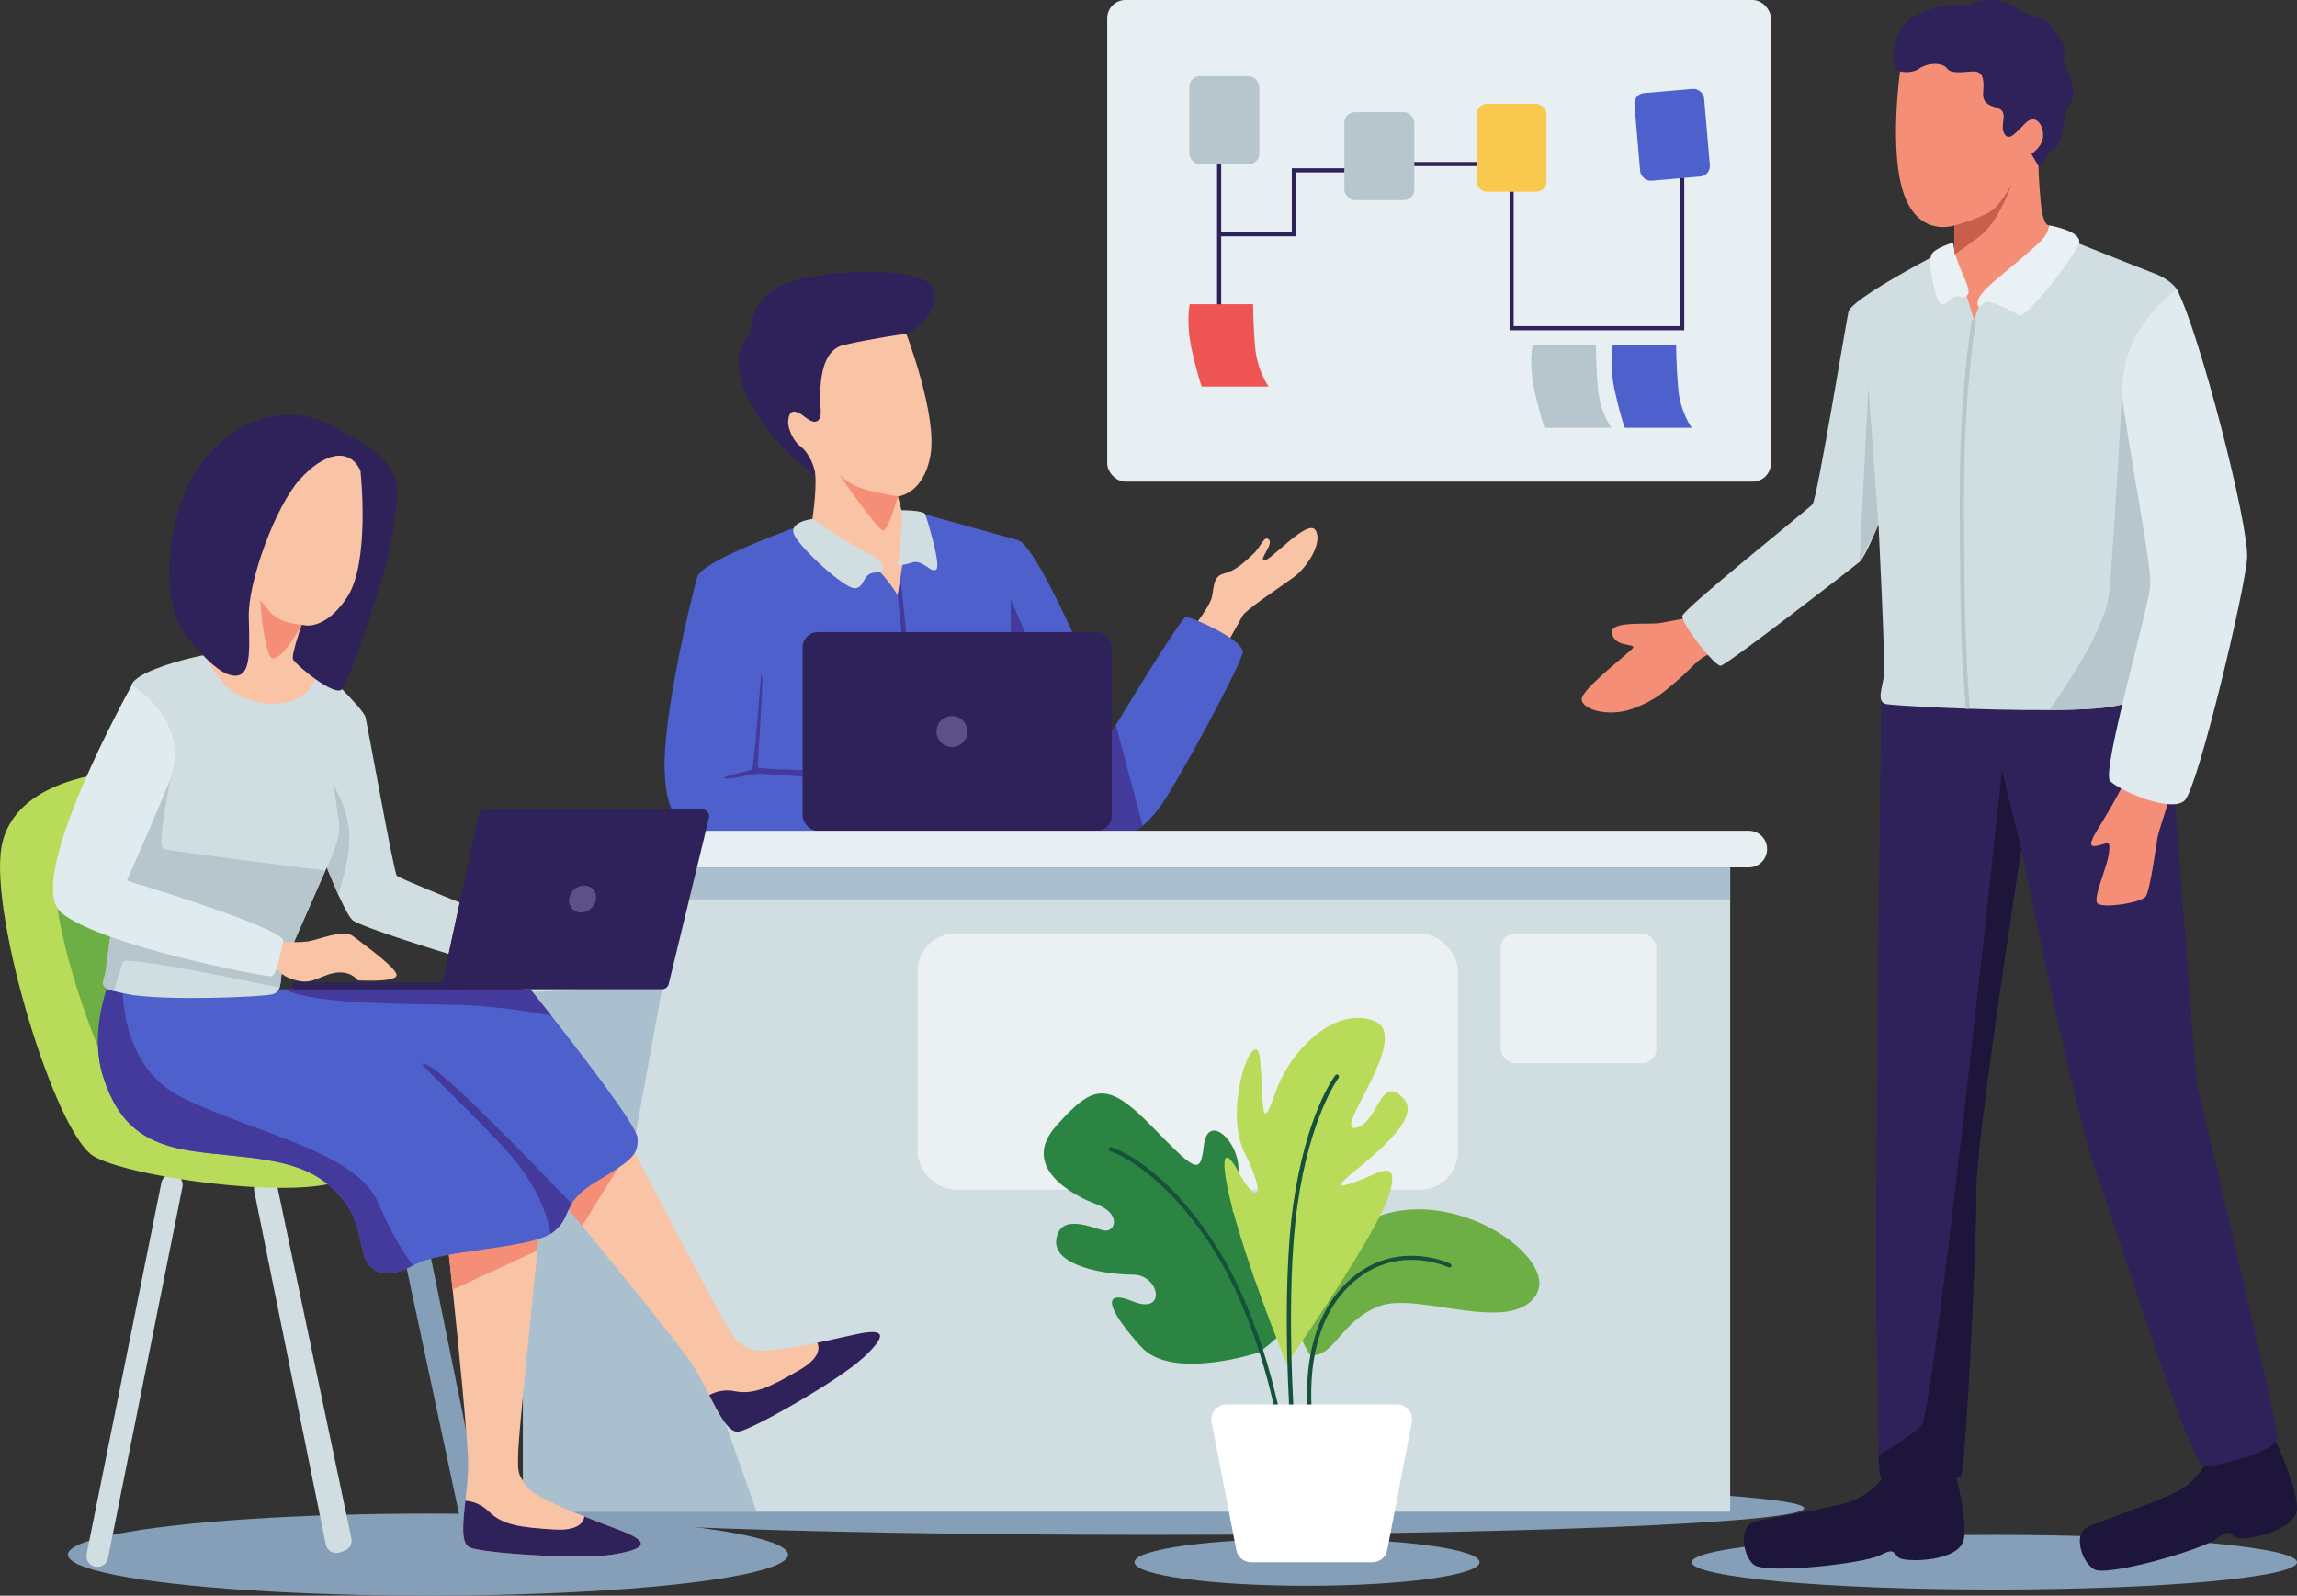 <svg xmlns="http://www.w3.org/2000/svg" id="Layer_2" data-name="Layer 2" viewBox="0 0 267.02 185.49"><rect x="0" y="0" width="267.02" height="185.49" fill="#333333" stroke="none"/><defs><style>      .cls-1 {        fill: #e7eff2;      }      .cls-2 {        fill: #d0dee2;      }      .cls-3 {        fill: #f48e76;      }      .cls-4, .cls-5 {        fill: #fff;      }      .cls-6 {        fill: #dfebef;      }      .cls-7 {        fill: #f9c3a5;      }      .cls-8 {        fill: #2c8443;      }      .cls-9 {        fill: #5b5087;      }      .cls-10 {        fill: #849fb7;      }      .cls-5 {        opacity: .57;      }      .cls-11 {        opacity: .48;      }      .cls-12 {        fill: #b6c6cc;      }      .cls-13 {        fill: #6eaf45;      }      .cls-14 {        fill: #4e60cc;      }      .cls-15 {        fill: #15513b;      }      .cls-16 {        fill: #433a9b;      }      .cls-17 {        fill: #e9f1f4;      }      .cls-18 {        fill: #b9db5a;      }      .cls-19 {        fill: #2f2159;      }      .cls-20 {        fill: #ef5454;      }      .cls-21 {        fill: #f9c84e;      }      .cls-22 {        fill: #1d163a;      }      .cls-23 {        fill: #c95f4b;      }    </style></defs><g id="Layer_1-2" data-name="Layer 1"><g><g><ellipse class="cls-10" cx="49.75" cy="180.72" rx="41.86" ry="4.77"></ellipse><path class="cls-10" d="M209.72,175.32c0,1.71-34.1,3.1-76.16,3.1s-76.16-1.39-76.16-3.1,34.1-3.1,76.16-3.1,76.16,1.39,76.16,3.1Z"></path><path class="cls-10" d="M267.02,181.6c0,1.76-15.75,3.18-35.18,3.18s-35.18-1.43-35.18-3.18,15.75-3.18,35.18-3.18,35.18,1.43,35.18,3.18Z"></path></g><g><path class="cls-19" d="M105.35,38.79s3.35-1.31,3.3-4.69c-.05-3.38-12.28-2.9-17.03-1.23-4.75,1.66-4.37,5.93-4.37,5.93,0,0-2.95,2.01-.27,7.54,2.68,5.53,7.79,8.9,7.79,8.9l10.58-16.44Z"></path><path class="cls-7" d="M105.35,38.79s3.62,9.46,2.82,14.08c-.8,4.63-3.79,4.83-3.79,4.83l.41,1.61s5.07,7.88,1.01,11.02-11.01-2.91-11.44-5.7,.08-4.3,.08-4.3c0,0,.66-4.36,.21-5.85s-1.17-2.29-1.69-2.66c-.52-.36-1.45-1.85-1.33-2.98,.12-1.13,.68-1.37,2.01-.32,1.33,1.05,1.81,.28,1.77-.76-.04-1.05-.6-6.91,2.67-7.66,3.27-.75,7.27-1.31,7.27-1.31Z"></path><path class="cls-7" d="M138.98,72.59s1.41-1.85,1.81-2.9,.04-2.66,1.49-3.02c1.45-.36,2.41-1.37,3.38-2.25,.97-.89,1.29-2.25,1.85-1.69,.56,.56-1.25,2.37-.52,2.41,.72,.04,4.99-4.83,5.91-3.54,.93,1.29-.8,4.27-2.58,5.55-1.77,1.29-5.46,3.7-5.87,4.43-.41,.72-2.34,4.18-2.34,4.18,0,0-4.39-1.36-3.14-3.18Z"></path><path class="cls-14" d="M144.45,75.89c-.24,1.53-7.88,15.69-9.81,18.19-.75,.97-1.36,1.56-1.82,1.93-.72,.57-1.08,.57-1.08,.57h-5.39s.97-14.32,2.9-11.55c0,0,.17-.28,.46-.75,1.71-2.81,7.67-12.57,8.16-12.57,.56,0,6.84,2.66,6.59,4.18Z"></path><path class="cls-16" d="M132.83,96.01c-.72,.57-1.08,.57-1.08,.57h-5.39s.97-14.32,2.9-11.55c0,0,.17-.28,.46-.75l3.12,11.74Z"></path><path class="cls-14" d="M92.28,61.38s-10.62,3.78-11.21,5.66c-.59,1.88-4.02,15.99-3.81,22.48,.21,6.49,2.63,7.06,5.79,7.06h43.29l-1.69-23.1s-4.51-10.15-6.28-10.67c-1.77-.52-10.81-3.01-10.81-3.01l-2.67,5.88-.54,3.53s-1.84-3.14-3.29-3.54-8.8-4.29-8.8-4.29Z"></path><g><path class="cls-2" d="M94.43,60.33s-2.84,.32-2.09,1.88c.75,1.56,5.74,6.12,6.97,6.17,1.23,.05,.91-1.77,2.41-1.82,1.5-.05,1.18-1.29-.75-2.2s-6.55-4.02-6.55-4.02Z"></path><path class="cls-2" d="M104.78,59.31s2.63,0,2.79,.48,1.82,5.79,1.29,6.38c-.54,.59-1.56-1.13-2.74-.8-1.18,.32-1.93,.59-1.72-.16,.21-.75,.27-2.2,.38-3.33s0-2.58,0-2.58Z"></path></g><path class="cls-16" d="M88.45,78.63s-.78,10.68-1.05,10.84-3.92,.86-3.11,1.02c.8,.16,2.9-.54,3.86-.54s5.15,.32,5.15,.32v-.75s-5.1-.11-5.2-.32c-.11-.21,.91-12.29,.35-10.57Z"></path><polygon class="cls-16" points="104.37 69.21 104.78 73.48 105.35 73.48 104.68 67.19 104.37 69.21"></polygon><polygon class="cls-16" points="119.13 73.48 117.5 69.69 117.5 73.48 119.13 73.48"></polygon><path class="cls-3" d="M104.37,57.7s-3.56-.54-4.95-1.23c-1.39-.7-1.98-1.47-1.98-1.47,0,0,4.62,6.72,5.23,6.67,.61-.05,1.7-3.97,1.7-3.97Z"></path></g><g><rect class="cls-19" x="93.3" y="73.48" width="35.94" height="23.1" rx="1.78" ry="1.78"></rect><circle class="cls-9" cx="110.66" cy="85.04" r="1.8"></circle></g><g><path class="cls-10" d="M172,181.6c0,1.51-8.98,2.74-20.06,2.74s-20.06-1.22-20.06-2.74,8.98-2.74,20.06-2.74,20.06,1.22,20.06,2.74Z"></path><path class="cls-1" d="M203.29,96.57H58.63c-1.18,0-2.13,.95-2.13,2.13s.95,2.13,2.13,2.13H203.29c1.18,0,2.13-.95,2.13-2.13s-.95-2.13-2.13-2.13Z"></path><rect class="cls-2" x="60.79" y="100.84" width="140.34" height="74.89"></rect><g class="cls-11"><rect class="cls-10" x="60.79" y="100.84" width="140.34" height="3.7"></rect></g><g class="cls-11"><path class="cls-10" d="M87.95,175.73h-27.15v-60.38c4.94-.23,10.32-.35,16.15-.35l-3.55,19.54,14.56,41.19Z"></path></g><rect class="cls-5" x="106.67" y="108.52" width="62.81" height="29.76" rx="4.37" ry="4.37"></rect><rect class="cls-5" x="174.45" y="108.52" width="18.1" height="15.08" rx="1.68" ry="1.68"></rect><g><path class="cls-8" d="M146.4,157.19s-10.09,3.39-13.74-.62c-3.65-4-4.93-6.9-.96-5.29,3.97,1.61,3.11-3.11,0-3.11s-9.33-.97-8.91-4.08c.43-3.11,4.08-1.39,5.47-1.07,1.39,.32,2.15-1.93-.75-3.01-2.9-1.07-8.95-4.4-4.74-9.12,4.21-4.72,5.86-5.36,11.09,0,5.24,5.36,5.67,5.75,6.09,2.23,.43-3.52,3.54-.94,3.97,2.06,.43,3-1.29,6.44-.32,5.58s3-4.18,3.86,0c.86,4.18-1.72,10.73,0,8.48,1.72-2.25,3.47-3,4.47,.11,1,3.11-5.54,7.84-5.54,7.84Z"></path><path class="cls-13" d="M152.34,157.52s-5.3-6.23,4.25-14.06c9.55-7.83,24.89,2.26,22,7.03-2.9,4.77-13.74-.38-18.25,1.34s-5.29,6.03-8,5.69Z"></path><path class="cls-18" d="M149.58,158.53s-3.4-8.19-5.65-15.71c-2.25-7.52-2.01-10.41,.07-6.55,2.08,3.86,3.36,3.11,.68-2.26-2.68-5.36,1.39-15.67,1.82-10.73,.43,4.94,0,8.84,1.72,3.83s6.87-10.16,11.48-8.45c4.61,1.72-4.83,12.88-2.15,12.45,2.68-.43,2.9-6.6,5.69-3.3s-10.09,10.71-6.87,9.95c3.22-.75,6.33-3.72,5.26,.66s-12.05,20.1-12.05,20.1Z"></path><g><path class="cls-15" d="M148.87,166.34c-.12,0-.22-.08-.24-.2-.02-.12-2.01-12.5-8.02-21.58-5.98-9.03-11.5-10.72-11.55-10.74-.13-.04-.2-.17-.16-.3,.04-.13,.17-.2,.3-.16,.23,.07,5.73,1.74,11.82,10.94,6.07,9.17,8.07,21.65,8.09,21.77,.02,.13-.07,.26-.2,.28-.01,0-.03,0-.04,0Z"></path><path class="cls-15" d="M150.26,166.34c-.13,0-.23-.1-.24-.22-.01-.16-1.16-15.71,.32-26.13,1.49-10.46,4.74-14.81,4.88-14.99,.08-.11,.23-.13,.34-.05,.11,.08,.13,.23,.05,.34-.03,.04-3.31,4.45-4.78,14.77-1.48,10.37-.33,25.87-.32,26.02,.01,.13-.09,.25-.22,.26,0,0-.01,0-.02,0Z"></path><path class="cls-15" d="M152.48,166.34c-.11,0-.22-.08-.24-.2-.02-.1-1.86-10.38,3.74-16.46,5.63-6.12,12.55-2.82,12.62-2.79,.12,.06,.17,.2,.11,.32-.06,.12-.2,.17-.32,.11-.07-.03-6.67-3.17-12.05,2.68-5.43,5.9-3.64,15.95-3.62,16.05,.02,.13-.06,.26-.19,.28-.01,0-.03,0-.04,0Z"></path></g><path class="cls-4" d="M162.42,163.26h-19.86c-1.09,0-1.92,1-1.71,2.07l2.87,14.86c.15,.82,.88,1.41,1.71,1.41h14.12c.84,0,1.55-.59,1.71-1.41l2.86-14.86c.21-1.08-.61-2.07-1.71-2.07Z"></path></g></g><g><path class="cls-2" d="M18.76,137.49l-8.69,43.16c-.13,.66,.29,1.31,.95,1.46h.03c.68,.16,1.36-.28,1.5-.96l8.66-43.17c.12-.59-.2-1.19-.77-1.41h0c-.72-.28-1.53,.15-1.68,.92Z"></path><path class="cls-2" d="M29.55,138.45l8.32,41.08c.15,.74,.92,1.18,1.63,.93l.54-.19c.59-.21,.94-.82,.81-1.44l-8.61-40.89c-.12-.58-.63-.99-1.22-.99h-.25c-.79,0-1.38,.72-1.22,1.5Z"></path><path class="cls-10" d="M46.31,142.9l7.57,35.51,2.62-.73-7.39-36.3h-1.58c-.79,0-1.39,.73-1.22,1.51Z"></path><path class="cls-18" d="M13.15,89.8s-11.59,.63-12.98,8.67c-1.39,8.05,6.22,33.26,10.73,35.94,4.51,2.68,27.57,5.67,30.04,1.87,2.47-3.8-27.79-46.49-27.79-46.49Z"></path><path class="cls-13" d="M9.93,96.08s-5.04,1-2.9,11.52,7.19,20.49,7.19,20.49c0,0,2.36-32.37-4.29-32.01Z"></path></g><g><path class="cls-7" d="M100.25,157.9c-2.75,2.55-12.55,8.15-14.34,8.51-1.16,.24-2.24-1.85-3.46-4.24-.65-1.28-1.35-2.64-2.13-3.79-1.55-2.3-8.55-10.88-12.63-15.87-1.77-2.16-3-3.65-3-3.65-2.93-4.72,7.74-7.47,7.74-7.47,0,0,.37,.71,.98,1.88,2.64,5.06,9.8,18.75,10.94,20.62,1.42,2.29,1.33,2.16,2.94,2.92,1.08,.51,4.47-.05,7.71-.73,1.61-.34,3.19-.7,4.43-.97,3.75-.83,3.58,.23,.83,2.78Z"></path><path class="cls-3" d="M72.41,131.39s.37,.71,.98,1.88l-5.72,9.24c-1.77-2.16-3-3.65-3-3.65-2.93-4.72,7.74-7.47,7.74-7.47Z"></path><path class="cls-19" d="M100.25,157.9c-2.75,2.55-12.55,8.15-14.34,8.51-1.16,.24-2.24-1.85-3.46-4.24,.6-.32,1.65-.72,2.97-.45,2.18,.44,4.08-.47,7.5-2.45,2.27-1.31,2.43-2.47,2.09-3.18,1.61-.34,3.19-.7,4.43-.97,3.75-.83,3.58,.23,.83,2.78Z"></path><path class="cls-7" d="M71.31,180.7c-3.7,.61-14.97-.12-16.66-.8-1.1-.44-.85-2.77-.55-5.45,.16-1.42,.33-2.95,.32-4.33-.03-2.77-1.13-13.79-1.8-20.2-.29-2.78-.5-4.7-.5-4.7,.16-5.56,10.58-1.97,10.58-1.97,0,0-.08,.8-.22,2.11-.59,5.68-2.16,21.05-2.23,23.23-.08,2.7-.08,2.54,.84,4.06,.62,1.02,3.75,2.42,6.84,3.64,1.53,.61,3.05,1.17,4.23,1.63,3.59,1.37,2.86,2.17-.84,2.77Z"></path><path class="cls-3" d="M62.69,143.25s-.08,.8-.22,2.11l-9.86,4.56c-.29-2.78-.5-4.7-.5-4.7,.16-5.56,10.58-1.97,10.58-1.97Z"></path><path class="cls-14" d="M69.3,137.37c-1.61,.97-2.37,1.79-2.83,2.54-.77,1.23-.71,2.26-2.32,3.42-.05,.03-.1,.07-.15,.1-2.81,1.76-12.78,1.87-15.86,3.61-.04,.02-.08,.05-.12,.06-3.08,1.69-5.12,.96-5.76-1.35-.64-2.34-.64-5.31-4.43-8.29-3.79-2.98-9.66-2.82-15.29-3.62-5.63-.8-8.77-3.06-10.55-8.69-1.78-5.63,.98-11.67,.98-11.67l1.25,.13,13.47,1.4H61.65s1.01,1.25,2.45,3.08c3.62,4.59,9.97,12.84,10.02,14.22,.08,1.93-.57,2.49-4.83,5.07Z"></path><path class="cls-16" d="M43.94,139.78c1.24,2.85,2.58,5.41,4.07,7.3-3.08,1.69-5.12,.96-5.76-1.35-.64-2.34-.64-5.31-4.43-8.29-3.79-2.98-9.66-2.82-15.29-3.62-5.63-.8-8.77-3.06-10.55-8.69-1.78-5.63,.98-11.67,.98-11.67l1.25,.13c-.07,3.44,.57,10.8,6.88,13.95,8.37,4.18,20.28,6.28,22.85,12.23Z"></path><path class="cls-16" d="M51.46,116.77c-9.34-.1-15.37-.39-18.53-1.77h28.72s1.01,1.25,2.45,3.08c-4.25-.85-8.59-1.27-12.64-1.31Z"></path><path class="cls-16" d="M66.46,139.91c-.77,1.23-.71,2.26-2.32,3.42-.05,.03-.1,.07-.15,.1-.49-2.85-1.91-6.39-6.05-10.72-6.76-7.08-10.78-10.3-7.89-8.69,2.38,1.32,12.77,12.1,16.4,15.89Z"></path><path class="cls-7" d="M23.81,76.39s.25,3.85,4.28,5.94c4.02,2.09,8.37,2.58,10.54-4.51,2.17-7.08,6.6-18.83,5.96-21.89-.64-3.06-4.02-6.04-9.5-5.31-5.47,.72-11.05,21.19-11.28,25.76Z"></path><path class="cls-2" d="M53.44,104.92l-1.29,5.97s-10.3-3.14-11.18-3.94c-.54-.49-1.54-2.67-2.23-4.29-.25-.59-.46-1.1-.6-1.44-.1-.24-.15-.39-.15-.39,0,0-.06,.13-.16,.35-.8,1.83-4.46,10.09-4.9,11.23-.31,.8-.22,1.72-.43,2.38-.13,.39-.37,.68-.86,.8-1.33,.32-12.55,.76-16.66,0-.73-.14-1.29-.26-1.71-.38-1.98-.55-1.11-1.04-.94-2.56,.16-1.52,1.33-9.83,1.74-12.81,.1-.66,.15-1.06,.15-1.06l1.08-19.13s-.08-.76,2.77-1.89c2.86-1.13,5.92-1.65,5.92-1.65,0,0,1.53,5.43,7.33,5.68,5.79,.24,5.59-4.47,5.59-4.47,0,0,5.36,5.03,5.59,6.08,.24,1.04,3.3,18.06,3.62,18.39,.32,.32,7.32,3.12,7.32,3.12Z"></path><path class="cls-12" d="M19.05,98.69c.8,.27,14.25,1.94,18.78,2.5-.8,1.83-4.46,10.09-4.9,11.23-.31,.8-.22,1.72-.43,2.38-3.78-.79-17.79-3.67-18.17-3.02-.18,.32-.62,1.81-1.07,3.44-1.98-.55-1.11-1.04-.94-2.56,.16-1.52,1.33-9.83,1.74-12.81l5.95-10.06c-.09,.41-1.91,8.58-.97,8.89Z"></path><g><path class="cls-19" d="M53.52,114.19h-19.15c-.22,0-.4,.18-.4,.4h0c0,.22,.18,.4,.4,.4h19.15c.22,0,.4-.18,.4-.4h0c0-.22-.18-.4-.4-.4Z"></path><path class="cls-19" d="M81.61,94.08h-25.17c-.39,0-.72,.27-.8,.65l-4.15,19.28c-.11,.51,.28,.99,.8,.99h24.65c.38,0,.71-.26,.8-.63l4.67-19.28c.13-.52-.27-1.02-.8-1.02Z"></path><path class="cls-9" d="M69.29,104.5c-.1,.87-.88,1.57-1.74,1.57s-1.49-.7-1.39-1.57c.1-.87,.88-1.57,1.74-1.57s1.49,.7,1.39,1.57Z"></path></g><path class="cls-12" d="M37.99,100.84s1.56-3.18,1.45-4.76c-.11-1.57-.72-4.9-.72-4.9,0,0,1.9,3,1.9,6.12s-1.31,6.65-1.31,6.65l-1.31-3.11Z"></path><path class="cls-7" d="M31.47,109.45s2.82,.16,4.18,0,4.27-1.53,5.43-.6c1.17,.93,5.43,3.91,4.99,4.63s-4.47,.48-4.47,.48c0,0-.89-1.25-2.82-.84-1.93,.4-2.61,1.61-5.19,.56-2.58-1.05-2.13-4.22-2.13-4.22Z"></path><path class="cls-6" d="M15.3,79.67s7.32,4.18,4.27,11.51c-3.06,7.32-4.83,11.19-4.83,11.19,0,0,18.59,5.55,18.19,7.08-.4,1.53-.72,3.86-1.37,4.02-.64,.16-20.04-3.62-24.46-7.4s8.21-26.39,8.21-26.39Z"></path><path class="cls-19" d="M20.98,72.94s3.33,4.88,5.79,5.53c2.47,.64,2.25-2.52,2.15-6.71-.11-4.18,3.11-12.88,5.9-15.99,2.79-3.11,5.74-3.86,7.08-1.07,0,0,1.18,10.62-1.56,14.75-2.74,4.13-5.26,3.17-5.26,3.17,0,0-1.23,3.49-1.02,4.02,.21,.54,4.82,4.41,5.68,3.49,.86-.92,5.58-14.7,5.91-18.08,.32-3.38,1.5-6.33-1.34-8.85-2.84-2.52-4.13-2.74-4.13-2.74,0,0-3.97-3.33-9.28-1.88-5.31,1.45-9.44,6.22-10.78,13.36s.86,11,.86,11Z"></path><path class="cls-3" d="M35.09,72.62s-2.58-.11-3.7-1.48l-1.13-1.37s.24,4.42,1.05,6.35c.8,1.93,3.78-3.51,3.78-3.51Z"></path><path class="cls-19" d="M71.31,180.7c-3.7,.61-14.97-.12-16.66-.8-1.1-.44-.85-2.77-.55-5.45,.68,.06,1.77,.31,2.73,1.26,1.57,1.57,3.66,1.85,7.6,2.09,2.62,.16,3.39-.72,3.5-1.51,1.53,.61,3.05,1.17,4.23,1.63,3.59,1.37,2.86,2.17-.84,2.77Z"></path></g><g><path class="cls-22" d="M264.01,166.34s3.06,6.33,3,9.01c-.05,2.68-6.12,3.76-6.97,3.43-.86-.32-.64-1.23-2.31,.06-1.66,1.29-12.82,4.5-14.32,3.57-1.5-.94-2.31-4-.91-4.8,1.39-.8,9.71-3.38,11.64-4.88,1.93-1.5,2.52-3.17,2.52-3.17l7.35-3.22Z"></path><path class="cls-22" d="M226.87,169.55s1.93,6.76,1.42,9.39-6.67,2.66-7.46,2.19c-.79-.46-.42-1.32-2.28-.34-1.86,.98-13.4,2.25-14.72,1.07-1.32-1.18-1.59-4.33-.08-4.89s10.14-1.67,12.3-2.82c2.16-1.15,3.02-2.69,3.02-2.69l7.79-1.92Z"></path><path class="cls-19" d="M264.76,167.15c-.08,1.53-6.68,3.3-8.45,3.3s-10.15-27.44-12.64-34.2c-2.49-6.76-8.69-37.54-8.69-37.54,0,0-5.31,34.08-5.23,39.57,.08,5.5-1.26,32.73-1.8,33.32-.53,.59-7.94,.75-8.9,.53-.5-.11-.61-.7-.66-2.94-.04-2.14-.02-5.77-.2-11.92-.38-12.61,.53-77.35,.53-77.35l33.32,2.49s3.14,42.49,3.38,43.66c.24,1.18,9.41,39.54,9.33,41.07Z"></path><path class="cls-3" d="M196.84,71.7s-2.55,.48-3.84,.72c-1.29,.24-6.01-.35-5.61,1.26,.4,1.61,2.82,1.1,2.44,1.64-.38,.54-5.9,4.72-5.96,5.93-.05,1.21,3.08,2.15,5.87,1.15,2.79-.99,3.86-2.15,5.31-3.35,1.45-1.21,2.55-2.76,3.76-3,1.21-.24-1.98-4.35-1.98-4.35Z"></path><path class="cls-19" d="M229.14,.54s-7.05-.4-8.48,3.51c-1.42,3.92,.21,4.24,.21,4.24l7.97,6.38,8.12,4.64s.59,.08,1.02-1.21c.43-1.29,1.29-.38,1.66-2.25,.38-1.88,.27-3,1.07-3.92,.8-.91-.21-3.33-.21-3.33,0,0-.8-1.13-.54-2.58,.27-1.45-1.66-2.58-1.66-3.17s-3.59-1.45-3.81-1.82-3-1.82-5.36-.51Z"></path><path class="cls-3" d="M220.88,8.29s-1.34,9.39,.48,14.38c1.82,4.99,5.85,3.53,5.85,3.53v3.39s-5.82,14.19,1.78,13.29c7.61-.9,10.77-13.91,9.22-16.68,0,0-.7,.2-.97-2.62-.27-2.82-.27-4.27-.27-4.27l-.83-1.42s1.31-.8,1.37-2.09c.05-1.29-.89-2.63-2.04-1.5s-1.9,2.15-2.44,1.29c-.54-.86,.16-1.9-.24-2.63-.4-.72-2.41-.35-2.25-2.17s-.13-2.52-1.18-2.49-2.52,.35-3.03-.35c-.51-.7-2.15-.7-3.19,0-1.05,.7-2.25,.35-2.25,.35Z"></path><path class="cls-2" d="M253.59,54.63c0,4.87-.1,9.79-.39,13.8-.95,12.77-3.03,11.96-6.48,13.41-1.16,.48-4.52,.68-8.51,.7-7.89,.06-18.24-.52-18.99-.7-1.13-.27-.37-1.98-.21-3.38,.16-1.4-.64-17.49-.64-17.49,0,0-1.56,3.81-2.2,4.35-.64,.54-15.45,12.02-16.15,12.07-.7,.06-4.62-4.93-4.45-5.79,.16-.86,14.59-12.39,15.13-12.98,.53-.59,3.86-20.92,4.18-22.37,.32-1.45,9.44-6.23,9.44-6.23l4.08,3.65,1.08,3.54,.8-2.25,11.11-6.76s7.08,2.84,9.06,3.59c1.98,.75,2.63,1.88,2.63,1.88,0,0,.51,10.35,.52,20.96Z"></path><path class="cls-12" d="M228.52,82.41c0-.06-.53-5.79-.61-12.96l-.03-2.16c-.08-6.58-.17-14.05,.27-20.16,.48-6.7,1.07-9.95,1.08-9.98l.48,.09s-.59,3.26-1.07,9.93c-.44,6.09-.35,13.54-.27,20.12l.03,2.16c.08,7.15,.6,12.86,.61,12.92l-.48,.04Z"></path><path class="cls-12" d="M253.59,54.63c0,4.87-.1,9.79-.39,13.8-.95,12.77-3.03,11.96-6.48,13.41-1.16,.48-4.52,.68-8.51,.7,.21-.28,6.44-8.83,6.95-13.42,.52-4.67,1.63-25.33,1.63-25.33,0,0,3.28,4.43,6.8,10.83Z"></path><path class="cls-3" d="M246.84,91.18s-1.23,2.36-2.41,4.27-1.96,3.14-.67,2.87c1.29-.27,1.59-.8,1.4,.83-.19,1.64-1.88,5.2-1.35,5.85,.54,.64,5.12-.05,5.63-.8,.51-.75,1.19-5.81,1.35-6.77,.16-.97,1.97-6.24,1.97-6.24h-5.93Z"></path><path class="cls-6" d="M253.07,33.67s-7.51,4.94-6.22,13.63c1.29,8.69,3.22,18.24,3.11,20.71-.11,2.47-5.71,21.65-4.67,22.77,1.05,1.13,7.16,3.78,8.69,2.25,1.53-1.53,7-24.38,7.24-28.17,.24-3.78-5.53-26.18-8.15-31.2Z"></path><polygon class="cls-12" points="218.36 60.97 217.2 44.99 216.16 65.32 218.36 60.97"></polygon><g><path class="cls-17" d="M227.06,28.2s.02,1.02,.75,2.83c.73,1.81,1.41,2.94,.79,3.36s-1.1-.42-1.99,.54c-.89,.97-1.37,.38-1.73-1.26-.36-1.64-.72-3.41-.32-4.13,.4-.72,2.49-1.34,2.49-1.34Z"></path><path class="cls-17" d="M238.21,26.2s3.94,.65,3.46,2.12c-.48,1.46-6.19,8.79-6.92,8.34-.72-.44-3.18-1.65-3.7-1.61-.52,.04-1.01,1.01-1.17,.35-.16-.67,.72-1.67,2.05-2.8,1.33-1.13,4.71-3.9,5.47-4.75,.76-.84,.8-1.65,.8-1.65Z"></path></g><path class="cls-23" d="M227.21,26.2s3.76-1.01,4.77-2.08c1.02-1.07,1.88-2.74,1.88-2.74,0,0-1.5,4.45-3.76,6.12-2.25,1.66-2.9,2.09-2.9,2.09v-3.39Z"></path><path class="cls-22" d="M229.75,138.28c.08,5.5-1.26,32.73-1.8,33.32-.53,.59-7.94,.75-8.9,.53-.5-.11-.61-.7-.66-2.94,1.86-1.11,4.18-2.59,5-3.5,1.45-1.61,9.33-76.13,9.33-76.13l2.25,9.14s-5.31,34.08-5.23,39.57Z"></path></g><g><rect class="cls-1" x="128.71" width="77.15" height="55.99" rx="2.12" ry="2.12"></rect><rect class="cls-12" x="138.26" y="8.86" width="8.13" height="10.22" rx="1.21" ry="1.21"></rect><rect class="cls-12" x="156.28" y="13.04" width="8.13" height="10.22" rx="1.21" ry="1.21"></rect><rect class="cls-21" x="171.65" y="12.07" width="8.13" height="10.22" rx="1.21" ry="1.21"></rect><rect class="cls-14" x="190.32" y="10.55" width="8.13" height="10.22" rx="1.21" ry="1.21" transform="translate(-.63 16.67) rotate(-4.9)"></rect><path class="cls-20" d="M138.3,35.37s-.48,2.17,.28,5.47c.76,3.3,1.13,4.1,1.13,4.1h7.77s-1.33-1.81-1.57-4.55c-.24-2.74-.24-5.03-.24-5.03h-7.36Z"></path><path class="cls-12" d="M178.15,40.16s-.48,2.17,.28,5.47c.76,3.3,1.13,4.1,1.13,4.1h7.77s-1.33-1.81-1.57-4.55c-.24-2.74-.24-5.03-.24-5.03h-7.36Z"></path><path class="cls-14" d="M187.48,40.16s-.48,2.17,.28,5.47c.76,3.3,1.13,4.1,1.13,4.1h7.77s-1.33-1.81-1.57-4.55c-.24-2.74-.24-5.03-.24-5.03h-7.36Z"></path><g><rect class="cls-19" x="141.48" y="19.08" width=".48" height="16.3"></rect><polygon class="cls-19" points="150.65 27.47 141.72 27.47 141.72 26.98 150.17 26.98 150.17 19.56 156.28 19.56 156.28 20.04 150.65 20.04 150.65 27.47"></polygon><rect class="cls-19" x="164.41" y="18.83" width="7.24" height=".48"></rect><polygon class="cls-19" points="195.79 38.39 175.48 38.39 175.48 22.29 175.96 22.29 175.96 37.91 195.31 37.91 195.31 20.69 195.79 20.69 195.79 38.39"></polygon></g></g></g></g></svg>